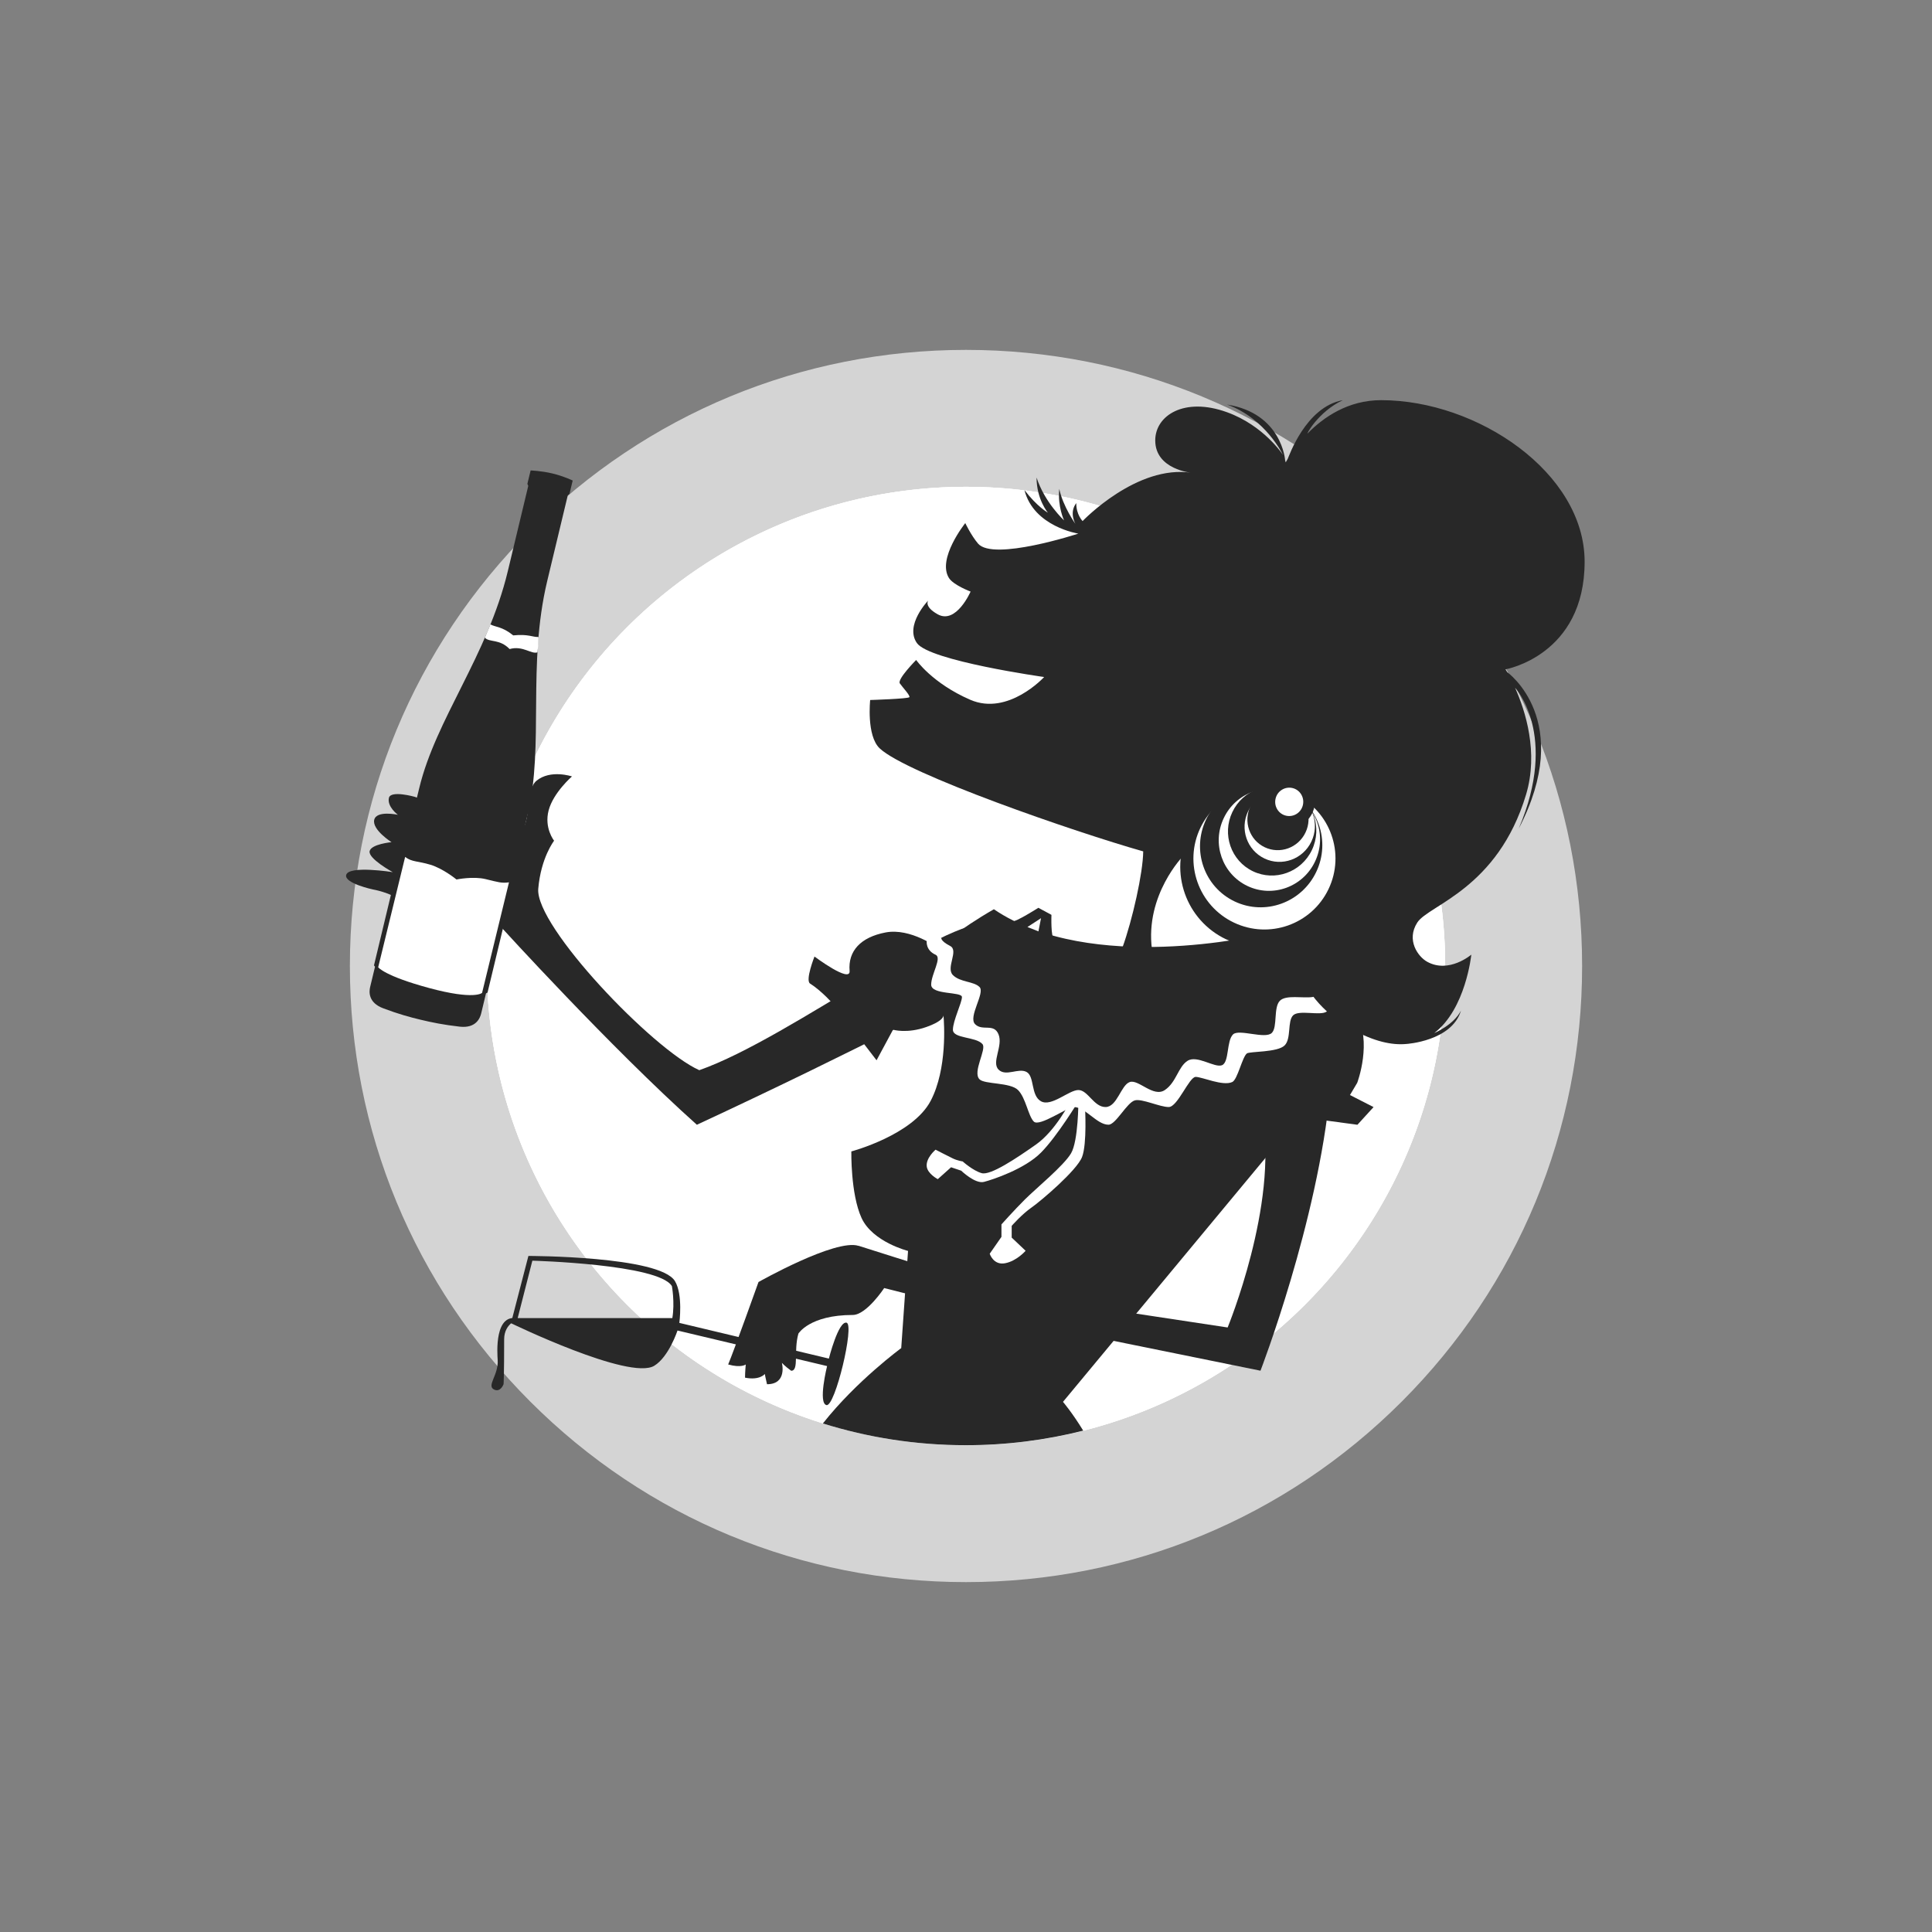 <?xml version="1.0" encoding="UTF-8"?>
<svg xmlns="http://www.w3.org/2000/svg" viewBox="0 0 400 400">
  <rect x="0" y="0" width="400" height="400" fill="#808080" stroke="none"/>
  <defs>
    <style>
      .cls-1 {
        fill: #fff;
      }

      .cls-2 {
        fill: #d4d4d4;
      }

      .cls-3 {
        fill: #282828;
      }
    </style>
  </defs>
  <g id="Kreis_mit_Rahmen_grau_20_" data-name="Kreis mit Rahmen, grau 20 %">
    <g>
      <circle class="cls-1" cx="200" cy="200" r="113.39"/>
      <path class="cls-2" d="m200,100.79c54.79,0,99.21,44.42,99.21,99.21s-44.42,99.21-99.21,99.21-99.21-44.42-99.21-99.21,44.42-99.21,99.21-99.21m0-28.35c-34.07,0-66.11,13.27-90.2,37.36-24.09,24.09-37.36,56.13-37.36,90.2s13.27,66.1,37.36,90.2c24.09,24.09,56.13,37.36,90.2,37.36s66.11-13.27,90.2-37.36c24.09-24.09,37.36-56.13,37.36-90.2s-13.27-66.11-37.36-90.2c-24.09-24.09-56.13-37.36-90.2-37.36h0Z"/>
    </g>
  </g>
  <g id="Kreis">
    <circle class="cls-1" cx="200" cy="200" r="99.21"/>
    <circle class="cls-1" cx="200" cy="200" r="99.21"/>
  </g>
  <g id="Illu_beschnitten" data-name="Illu beschnitten">
    <path class="cls-3" d="m279.5,226.71l1.5-2.53s3.24-8.56-.3-14.53c-3.54-5.96-8.34-.14-8.1-3.64.24-3.5-2.45-11.64-2.45-11.64l-5.25-.37-.61-3.44-3.01-2.87-.24,5.85s-35.19,8.34-55.27-5.29c-7.25,4.16-11.61,8-11.61,8,0,0-5.6-4.18-10.79-3.2-5.19.98-7.82,3.86-7.47,7.96.22,2.64-7.27-2.97-7.27-2.97,0,0-1.96,4.94-.91,5.6,2.39,1.49,4.95,4.41,4.95,4.41l8.81,11.47,3.41-6.33s2.9.87,6.96-.58c2.95-1.05,3.44-1.95,3.49-2.36.14,1.61.8,11.01-2.63,17.62-3.71,7.14-16.45,10.52-16.45,10.52,0,0-.17,8.78,2.11,13.77,2.29,4.99,9.63,6.83,9.63,6.83l-1.41,20.12s-9.28,6.79-16.22,15.6c9.35,2.92,19.29,4.5,29.6,4.5,8.39,0,16.53-1.05,24.3-3.01-2.28-3.73-4.19-5.96-4.19-5.96l48.96-58.99,12,1.62,3.34-3.66-4.91-2.51Z"/>
    <path class="cls-3" d="m275.41,225.69c-2.56,27.29-14.44,58.1-14.44,58.1l-49.98-10.15,2.12-5.02,41.06,6.22s10.53-25.55,7.15-43.62l14.09-5.54Z"/>
    <path class="cls-3" d="m177.77,257.93c8.41,2.7,24.27,7.6,24.27,7.6l-1.62,5.53-17.36-4.38s-3.67,5.57-6.51,5.57c-8.94,0-11.25,3.86-11.25,3.86-1.03,3.59.18,7.69-1.49,7.69-1.21-.85-1.93-1.64-1.93-1.64,0,0,1.17,4.43-3.08,4.43-.3-1.21-.45-2.12-.45-2.12,0,0-1.06,1.37-4.1.76,0-1.12.15-2.73.15-2.73,0,0-.91.76-3.64,0,1.21-2.88,6.28-17.07,6.28-17.07,0,0,15.93-9.02,20.71-7.49"/>
    <path class="cls-3" d="m83.52,186.72c2.79,1.97,8.84,5.12,8.84,5.12l11.25-.05s22.84,25.14,40.67,41.08c34.14-15.86,58.16-28.7,58.16-28.7l3.34-12.58c-7.25-3.91-41.78,23.24-61,29.98-9.64-4.3-33.99-29.8-33.34-37.55.54-6.45,3.28-9.96,3.28-9.96,0,0-2.1-2.61-1.13-6.29.97-3.67,4.83-7.02,4.83-7.02,0,0-4.45-1.5-7.35.9s.05,11.55-6.25,12.32c-3.7.46-8.17-5.32-8.17-5.32l-10.83-3.69s-4.93-1.39-5.3.23c-.42,1.82,1.85,3.5,1.85,3.5,0,0-4.42-.96-4.89,1.04-.48,2.06,3.58,4.63,3.58,4.63,0,0-4.19.39-4.53,1.85-.36,1.55,4.79,4.36,4.79,4.36,0,0-9.18-1.47-9.65.6-.4,1.72,5.57,2.99,5.57,2.99,0,0,3.51.57,6.29,2.54"/>
    <path class="cls-3" d="m118.57,99.49l-.67,2.77-.35.3-4.24,17.67c-4.19,17.46-.62,34.05-4.05,48.32-3.17,13.2-3.02,13.95-3.02,13.95l.21.05-5.51,22.95-.32.17s-.76,3.18-1,4.16c-.24.98-1.08,3.1-4.43,2.73-3.35-.38-5.78-.88-8.04-1.42-2.31-.55-4.65-1.19-7.8-2.38-3.16-1.18-2.95-3.46-2.71-4.44.24-.98,1-4.16,1-4.16l-.21-.29,5.51-22.95.21.05s.48-.6,3.65-13.8c3.42-14.26,14.14-27.43,18.33-44.89l4.24-17.68-.18-.43.67-2.77s2.24.08,4.53.63c2.31.55,4.18,1.46,4.18,1.46"/>
    <path class="cls-1" d="m99.82,205.56s-1.53,1.55-10.97-1c-9.31-2.52-10.55-4.3-10.55-4.3.31-1.26,5.58-22.84,5.58-22.84,1.43,1.08,2.55.81,5.22,1.61,2.67.8,5.41,3.06,5.41,3.06,0,0,3.42-.71,6.03-.08,2.61.63,3.27.88,4.84.67,0,0-5.44,22.35-5.57,22.88"/>
    <path class="cls-3" d="m218.27,194.37c-.75-.15-.58-4.96-.58-4.96l-2.71-1.46s-4.74,3.01-5.35,2.79"/>
    <polygon class="cls-1" points="215 192.83 215.53 190.1 212.72 191.93 215 192.83"/>
    <polygon class="cls-1" points="262.06 191.24 262.54 188.87 263.81 191.26 262.06 191.24"/>
    <path class="cls-1" d="m100.38,132.03c1,1.03,3.03.19,5.13,2.35,2.72-.78,4.52,1.14,5.76.68.22-1.64.26-3.17.21-3.18-1.21.06-2.05-.65-5.22-.33-2.31-1.87-3.66-1.68-4.73-2.28,0,0-.45,1.15-1.15,2.76"/>
    <path class="cls-1" d="m194.9,194.15s-.29.61,1.83,1.71c1.83.95-.96,4.51.56,6.02,1.52,1.52,4.3,1.26,5.51,2.47,1.21,1.21-2.43,6.19-.91,7.7,1.52,1.52,3.89-.29,4.85,2.12.96,2.41-1.52,5.76,0,7.28s4.11-.42,5.8.49c1.69.91.83,4.87,2.99,6.07,2.16,1.2,5.77-2.33,7.74-2.33s3.19,3.52,5.61,3.52,3.18-4.52,5.01-5.17c1.82-.65,4.88,3.26,7.28,1.65,2.4-1.62,2.73-4.79,4.7-6.05,1.97-1.26,5.61,1.52,7.13.91,1.52-.61.91-5.01,2.28-6.37,1.21-1.21,6.67,1.05,8.04-.32,1.21-1.21.3-5.29,1.67-6.66,1.27-1.27,4.76-.47,6.78-.77,2.02-.3-.02-7.75,1.81-7.75s4.01,3.38,4.01,3.38v3.32l-2.8-1.81s1.18,4.98-.14,5.89c-1.32.91-5.72-.44-6.93.77-1.21,1.21-.34,4.82-1.75,6.22-1.48,1.48-7.2,1.21-7.81,1.66-.97.73-1.93,5.41-3.03,5.92-1.97.91-6.22-1.06-7.58-1.06s-3.73,6.24-5.58,6.24-5.54-1.78-7.01-1.38c-1.67.46-3.94,5.04-5.46,5.04-2.43,0-4.76-3.66-7.2-3.66-1.3,0-7.09,4.17-8.26,3.01-1.17-1.17-1.65-4.91-3.27-6.53-1.62-1.62-6.9-1.15-7.97-2.22-1.52-1.52,1.52-6.22.61-7.29-1.33-1.57-6.12-1.1-6.12-2.97s1.87-5.6,1.87-6.77-6.37-.4-6.37-2.57,2.29-5.57.91-6.19c-2.12-.96-1.83-2.84-1.83-2.84l3.03-.69Z"/>
    <path class="cls-1" d="m221.61,228.02s-3.03,6.07-7.13,8.95c-4.1,2.88-9.4,6.43-11.23,5.92-1.82-.51-3.94-2.43-3.94-2.43,0,0-1.06-.15-2.02-.61-.96-.46-3.59-1.82-3.59-1.82,0,0-2.04,1.71-1.83,3.49.18,1.52,2.29,2.61,2.29,2.61l2.75-2.46,2.1.71s2.88,2.78,4.7,2.32c1.82-.46,8.48-2.68,11.82-6.07,3.35-3.38,7.74-10.62,7.74-10.62,0,0,0,8.19-1.52,10.77-1.52,2.58-7.28,7.28-9.56,9.56-2.28,2.27-4.85,5.16-4.85,5.16v2.58l-2.43,3.49s.76,2.43,3.18,1.97c2.43-.46,4.25-2.58,4.25-2.58l-2.88-2.73v-2.43s2.13-2.43,4.1-3.79c1.96-1.37,9.4-7.69,10.47-10.47,1.06-2.77.61-10.33.61-10.33l-1.36-2.56-1.67,1.37Z"/>
    <path class="cls-3" d="m232.38,196.21c2.09-5.8,4.26-15.46,4.31-19.94-14.09-3.99-48.98-16.05-54.56-21.33-2.77-2.62-1.97-10.01-1.97-10.01,0,0,7.93-.25,8.12-.59.19-.35-1.38-2-1.98-2.85-.59-.85,3.38-4.85,3.38-4.85,0,0,3.35,4.83,11.2,8.24,7.85,3.41,15.3-4.71,15.3-4.71,0,0-23.78-3.34-26.35-7.04-2.57-3.7,2.34-8.8,2.34-8.8,0,0-.94,1.24,1.98,2.86,3.83,2.12,6.8-4.71,6.8-4.71,0,0-3.56-1.34-4.48-2.81-2.51-4.01,3.38-11.37,3.38-11.37,0,0,1.2,2.54,2.64,4.24,3.14,3.71,20.77-2.06,20.77-2.06,0,0-9.24-1.42-11.16-9.02,2.66,3.48,4.86,4.69,4.86,4.69,0,0-2.35-2.73-2.35-7.28,1.67,5.16,5.69,8.87,5.69,8.87,0,0-1.36-2.88-.99-6.52.76,3.64,3.34,7.24,3.34,7.24,0,0-1.36-2.31.18-4.3-.03,2.38,1.31,3.72,1.31,3.72,0,0,11.24-11.79,22.62-9.98,0,0-7.58-.66-7.58-6.72,0-5.15,5.99-9.05,14.87-5.83,7.67,2.78,11.57,8.83,11.57,8.83.05.09-3.54-7.55-11.57-10.42,11.37,1.82,12.02,11.52,12.02,11.52.09.29.12.45.12.45,0,0,.14-.27.42-.73.17-.28,3.68-10.78,11.41-12.15-5.16,2.43-7.68,7.28-7.28,6.87,3.3-3.36,8.38-6.87,15.2-6.87,19.99,0,42.14,15.05,42.14,33.44,0,19.41-16.38,22.29-16.38,22.29,0,0,.13.2.35.58,0,0,14.06,9.98,2.38,32.41,8.34-19.56-.75-29.18-.75-29.18,2.13,4.77,4.9,13.39,2.27,22.13-5.87,19.52-20.14,22.83-22.5,26.46-2.36,3.64.13,7.09,2.03,8.14,4.51,2.5,9.14-1.47,9.14-1.47,0,0-1.14,11.26-7.67,16.23,0,0,4.02-1.66,5.53-4.65-1.88,6.33-11.29,6.91-11.29,6.91-3.03.29-6.74-.52-11.25-3.02-12.89-7.15-14.08-20.01-11.31-25.01,2.62-4.73,5.08-13.14,2.08-12.51-3,.64-25.73,1.6-25.73,1.6,0,0-7.94,8.06-6.48,19.35"/>
    <path class="cls-3" d="m253.82,194.45c8.28,3.95,18.19.44,22.14-7.84,3.95-8.28.44-18.19-7.84-22.13-8.28-3.95-18.19-.44-22.14,7.84-3.95,8.28-.44,18.19,7.84,22.14"/>
    <path class="cls-1" d="m255.46,191.01c7.33,3.49,16.1.39,19.6-6.94,3.5-7.33.39-16.1-6.94-19.6-7.33-3.5-16.1-.39-19.6,6.94-3.5,7.33-.39,16.1,6.94,19.6"/>
    <path class="cls-3" d="m255.61,186.63c6.3,3,13.86.27,16.9-6.1,3.04-6.37.4-13.97-5.9-16.97-6.3-3-13.86-.27-16.9,6.1-3.04,6.37-.4,13.97,5.9,16.97"/>
    <path class="cls-1" d="m258.26,183.43c5.22,2.49,11.49.23,14-5.05,2.52-5.28.33-11.57-4.89-14.06-5.22-2.49-11.49-.23-14,5.05-2.52,5.28-.33,11.57,4.89,14.06"/>
    <path class="cls-3" d="m259.41,180.39c4.55,2.17,10.02.2,12.21-4.41s.29-10.1-4.26-12.27c-4.55-2.17-10.02-.2-12.21,4.41-2.2,4.6-.29,10.1,4.26,12.27"/>
    <path class="cls-1" d="m261.79,177.74c3.62,1.73,7.97.16,9.72-3.51,1.75-3.66.23-8.03-3.39-9.76-3.62-1.73-7.97-.16-9.72,3.51-1.75,3.66-.23,8.03,3.39,9.76"/>
    <path class="cls-3" d="m261.84,175.41c3.15,1.5,6.93.14,8.45-3.05,1.52-3.18.2-6.99-2.95-8.49-3.15-1.5-6.93-.14-8.45,3.05-1.52,3.18-.2,6.99,2.95,8.49"/>
    <path class="cls-3" d="m266.7,171.52c3.06,0,5.54-2.51,5.54-5.61s-2.48-5.61-5.54-5.61-5.54,2.51-5.54,5.61,2.48,5.61,5.54,5.61"/>
    <path class="cls-1" d="m266.31,168.89c1.57.33,3.12-.68,3.45-2.27.34-1.59-.66-3.15-2.23-3.48-1.57-.33-3.12.68-3.45,2.27-.34,1.59.66,3.15,2.23,3.48"/>
    <path class="cls-3" d="m107.48,273.05s-3.1.8-3.1,4.24c0,7.72-.12,9.28-.12,9.28,0,0-.61,1.73-1.92,1.14-1.71-.76.9-2.99.7-6.11-.08-1.32-.76-10.05,4.44-8.56"/>
    <path class="cls-3" d="m139.19,272.9h-32.01l3.04-11.89s26.17.7,28.89,5.27c0,0,.63,3.38.09,6.62m36.07.95c-1.69-.41-3.66,7.43-3.66,7.43l-30.96-7.39s.79-5.84-.91-8.65c-3.15-5.21-30.34-5.21-30.34-5.21l-3.61,13.92s24.54,11.92,29.66,8.82c3.02-1.83,4.82-7.3,4.82-7.3l30.97,7.36s-1.91,7.66-.13,8.08c1.78.43,5.86-16.66,4.16-17.06"/>
  </g>
</svg>
